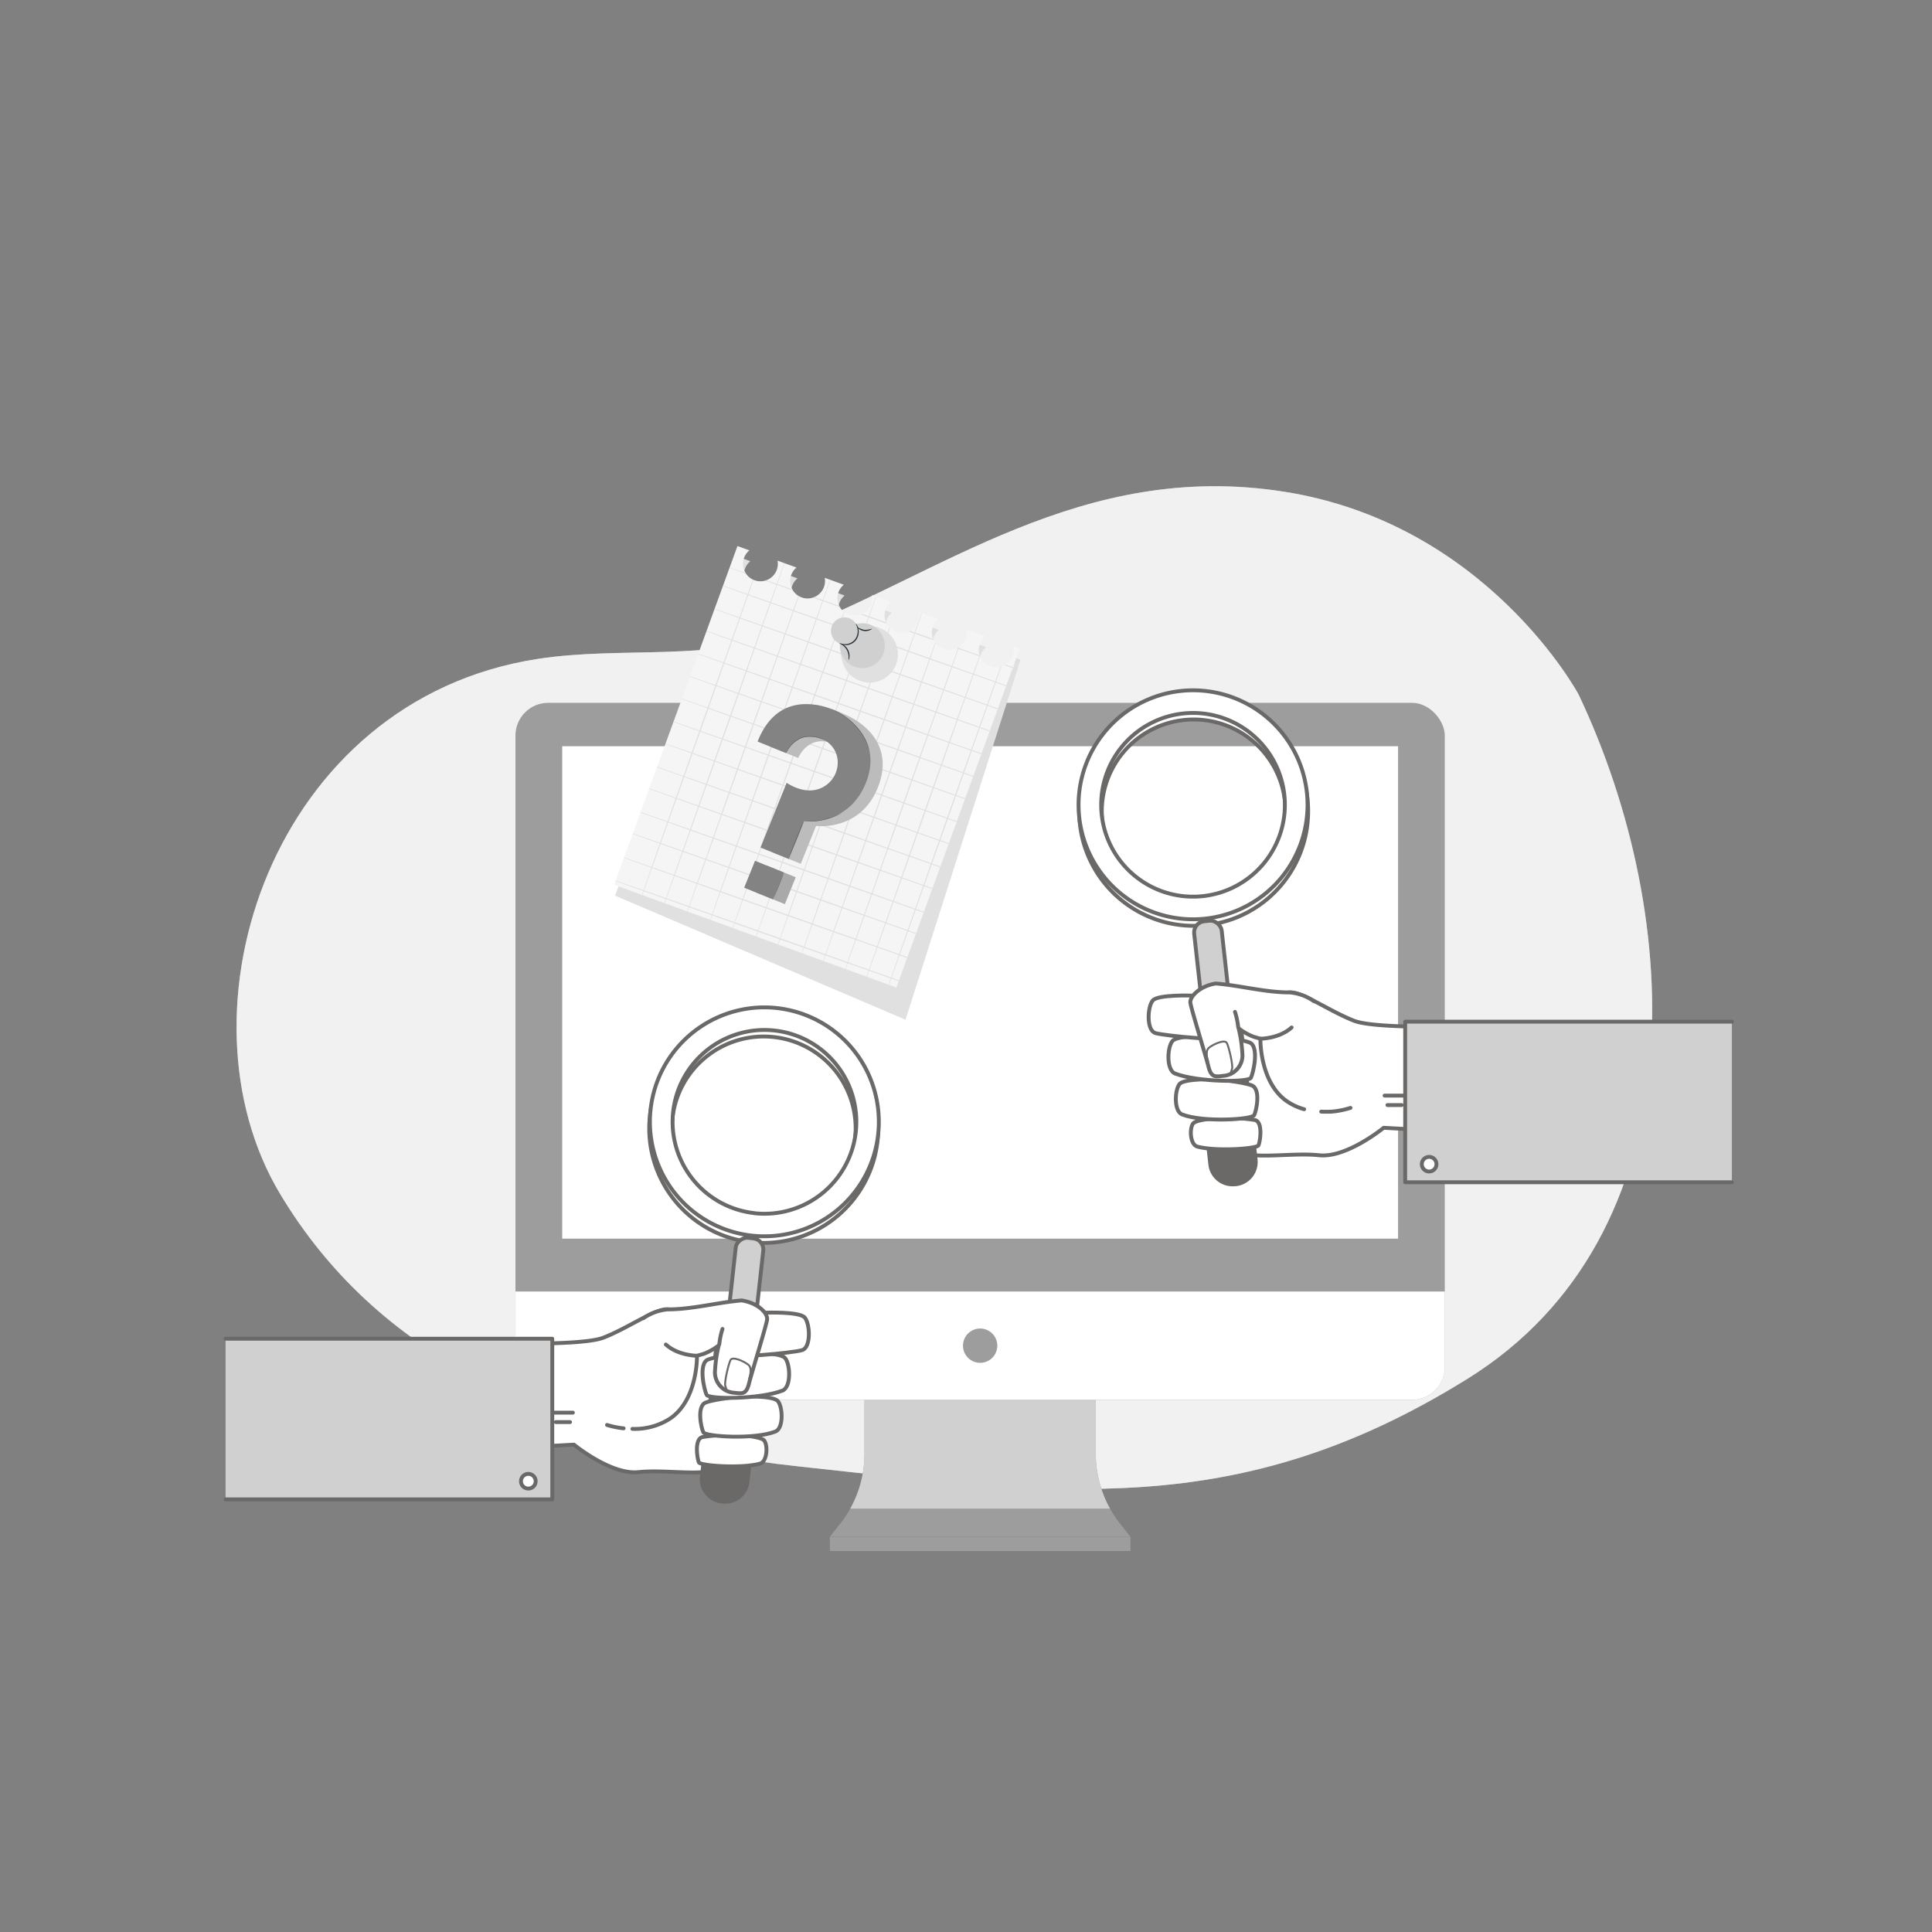 <svg xmlns="http://www.w3.org/2000/svg" xmlns:xlink="http://www.w3.org/1999/xlink" width="500" height="500" viewBox="0 0 500 500">
  <rect x="0" y="0" width="500" height="500" fill="#808080" stroke="none"/>
  <defs>
    <clipPath id="clip-path">
      <path id="Path_1347" data-name="Path 1347" d="M189.563,230.78a4.516,4.516,0,1,1-7.725,0H176.6a4.51,4.51,0,1,1-8.391,2.294,4.433,4.433,0,0,1,.636-2.294h-5.235a4.51,4.51,0,1,1-8.391,2.294,4.433,4.433,0,0,1,.636-2.294h-5.235a4.51,4.51,0,1,1-7.761,0H137.6a4.51,4.51,0,1,1-7.761,0h-5.229a4.51,4.51,0,1,1-7.761,0H113.57v93.3h77.722v-93.3Z" transform="translate(-113.57 -230.78)" fill="none"/>
    </clipPath>
  </defs>
  <g id="Group_160" data-name="Group 160" transform="translate(-591 1758)">
    <g id="Group_150" data-name="Group 150" transform="translate(-623 1892.59)">
      <g id="Search_engines-bro_1_" data-name="Search engines-bro (1)" transform="translate(1221.66 -3655.17)">
        <g id="freepik--background-simple--inject-124" transform="translate(372.411 442.787) rotate(-163)">
          <path id="Path_5537" data-name="Path 5537" d="M24.028,77.788c46.24-53,92.93-59.71,158.56-72.27s113.82-3.88,149.33,28.13c41,37,39.38,121.76-23.36,151.94-19.6,9.45-42.94,12.31-60.11,25.6-32.79,25.36-59.31,64.82-111.95,72.23s-88.13-27.9-88.13-27.9C5.138,208.178-22.212,130.828,24.028,77.788Z" fill="#d0d0d0"/>
          <path id="Path_5538" data-name="Path 5538" d="M24.028,77.788c46.24-53,92.93-59.71,158.56-72.27s113.82-3.88,149.33,28.13c41,37,39.38,121.76-23.36,151.94-19.6,9.45-42.94,12.31-60.11,25.6-32.79,25.36-59.31,64.82-111.95,72.23s-88.13-27.9-88.13-27.9C5.138,208.178-22.212,130.828,24.028,77.788Z" fill="#fff" opacity="0.7" style="isolation: isolate"/>
        </g>
        <g id="freepik--Device--inject-124">
          <path id="Path_5552" data-name="Path 5552" d="M275.92,380.77V360.45H216.08v20.32A29.43,29.43,0,0,1,209.72,399l-2.62,3.3h77.8l-2.62-3.3a29.43,29.43,0,0,1-6.36-18.23Z" fill="#9d9d9d"/>
          <path id="Path_5553" data-name="Path 5553" d="M212.4,395h67.2a29.38,29.38,0,0,1-3.68-14.23V360.45H216.08v20.32a29.373,29.373,0,0,1-3.677,14.224Z" fill="#d0d0d0"/>
          <rect id="Rectangle_732" data-name="Rectangle 732" width="240.51" height="180.39" rx="8.48" transform="translate(125.74 186.47)" fill="#9d9d9d"/>
          <path id="Path_5554" data-name="Path 5554" d="M125.74,338.82H366.26v19.55a8.48,8.48,0,0,1-8.48,8.48H134.23a8.48,8.48,0,0,1-8.48-8.48h0V338.82Z" fill="#fff"/>
          <rect id="Rectangle_733" data-name="Rectangle 733" width="216.32" height="127.44" transform="translate(137.84 197.7)" fill="#fff"/>
          <path id="Path_5555" data-name="Path 5555" d="M250.44,352.84a4.44,4.44,0,1,0-4.44,4.44,4.44,4.44,0,0,0,4.44-4.44Z" fill="#9d9d9d"/>
          <rect id="Rectangle_734" data-name="Rectangle 734" width="77.81" height="3.63" transform="translate(207.1 402.34)" fill="#9d9d9d"/>
          <path id="Path_5560" data-name="Path 5560" d="M291.48,237.08a.65.65,0,0,0-.69-.14l-1.47-1.38a.4.4,0,0,0-.56,0l-.13.14a.42.42,0,0,0,0,.57l1.45,1.36a.69.69,0,0,0,.17.72l2.5,2.45a.88.88,0,0,0,1.24,0h0a.88.88,0,0,0,0-1.24Z" fill="#fff"/>
        </g>
        <g id="freepik--search-engines--inject-124" transform="translate(-12 13)">
          <path id="Path_5561" data-name="Path 5561" d="M317.3,285a5.83,5.83,0,0,0,3.21,3.22c1.13.46,2.64.36,4.38,1.34,3.93,2.21,13.74.24,20.85,1s16.69-7.11,16.69-7.11L390.64,285V257s-29.44,1.23-35.82-1.23-13.49-7.6-16.68-7.36-29.44,3.19-29.44,3.19l8.59,33.4Z" fill="#fff" stroke="#6b6868" stroke-linecap="round" stroke-linejoin="round" stroke-width="1"/>
          <path id="Path_5562" data-name="Path 5562" d="M310,172.1a29.63,29.63,0,1,0,32.71,26.19h0A29.61,29.61,0,0,0,310,172.1Zm5.88,53.08a23.77,23.77,0,1,1,21-26.25,23.77,23.77,0,0,1-21,26.25Z" fill="#fff" stroke="#6b6868" stroke-linecap="round" stroke-linejoin="round" stroke-width="1"/>
          <path id="Path_5563" data-name="Path 5563" d="M309.84,170.41a29.63,29.63,0,1,0,32.71,26.19h0a29.64,29.64,0,0,0-32.71-26.19Zm5.88,53.08a23.77,23.77,0,1,1,21-26.25,23.77,23.77,0,0,1-21,26.25Z" fill="#fff" stroke="#6b6868" stroke-linecap="round" stroke-linejoin="round" stroke-width="1"/>
          <rect id="Rectangle_736" data-name="Rectangle 736" width="7.17" height="26.42" rx="2.88" transform="translate(313.071 230.332) rotate(-6.32)" fill="#d0d0d0" stroke="#6b6868" stroke-linecap="round" stroke-linejoin="round" stroke-width="1"/>
          <path id="Path_5564" data-name="Path 5564" d="M316.88,247l3-.32A4.93,4.93,0,0,1,325.3,251l4.49,40.61a6.3,6.3,0,0,1-5.57,6.95h-.2a6.29,6.29,0,0,1-6.95-5.57l-4.49-40.6a4.92,4.92,0,0,1,4.35-5.44Z" fill="#6b6868"/>
          <path id="Path_5565" data-name="Path 5565" d="M321.24,280.84s-7.11.26-8.11,1.49-.82,5.51,1.11,6c4.92,1.29,15.38.54,15.79-.34s1.25-6-.91-6.55A52,52,0,0,0,321.24,280.84Z" fill="#fff" stroke="#6b6868" stroke-linecap="round" stroke-linejoin="round" stroke-width="1"/>
          <path id="Path_5566" data-name="Path 5566" d="M319.19,270.92s-8.27-.31-9.56,1.18-1.54,7.06.64,7.9c5.56,2.13,18.07,1.3,18.64.2s1.81-6.81-.64-7.73S319.19,270.92,319.19,270.92Z" fill="#fff" stroke="#6b6868" stroke-linecap="round" stroke-linejoin="round" stroke-width="1"/>
          <path id="Path_5567" data-name="Path 5567" d="M318,259.72s-8.84-.34-10.22,1.26-1.65,7.54.68,8.44c6,2.28,19,2.28,19.61,1.1s2.25-8.16-.37-9.15S318,259.72,318,259.72Z" fill="#fff" stroke="#6b6868" stroke-linecap="round" stroke-linejoin="round" stroke-width="1"/>
          <path id="Path_5568" data-name="Path 5568" d="M312.9,249.24s-8.84-.33-10.22,1.26-1.71,7.72.68,8.44,19,2.28,19.61,1.11,2.25-8.17-.37-9.16S312.9,249.24,312.9,249.24Z" fill="#fff" stroke="#6b6868" stroke-linecap="round" stroke-linejoin="round" stroke-width="1"/>
          <path id="Path_5569" data-name="Path 5569" d="M341.85,278.65a14.911,14.911,0,0,1-4.45-2.06c-7.11-4.91-6.87-16.19-6.87-16.19l-1.71-.49a15.221,15.221,0,0,1-3.93-2.21,35.519,35.519,0,0,1,1,7.11A5.31,5.31,0,0,1,321,270c-2.21.25-3.19.49-3.93-2.45s-4.41-14.72-4.66-16.44c-.22-1.56,2.4-4.34,6.57-5,6.41.52,12.73,2.31,19.19,2.31a13,13,0,0,1,6.25,2.3" fill="#fff" stroke="#6b6868" stroke-linecap="round" stroke-linejoin="round" stroke-width="1"/>
          <path id="Path_5570" data-name="Path 5570" d="M348.61,279.27a22.825,22.825,0,0,1-2.34,0" fill="#fff" stroke="#6b6868" stroke-linecap="round" stroke-linejoin="round" stroke-width="1"/>
          <path id="Path_5571" data-name="Path 5571" d="M353.84,278.3a22.7,22.7,0,0,1-5.23,1" fill="#fff" stroke="#6b6868" stroke-linecap="round" stroke-linejoin="round" stroke-width="1"/>
          <line id="Line_124" data-name="Line 124" x2="8.83" transform="translate(362.67 275.12)" fill="none" stroke="#6b6868" stroke-linecap="round" stroke-linejoin="round" stroke-width="1"/>
          <line id="Line_125" data-name="Line 125" x2="3.68" transform="translate(363.41 277.57)" fill="none" stroke="#6b6868" stroke-linecap="round" stroke-linejoin="round" stroke-width="1"/>
          <path id="Path_5572" data-name="Path 5572" d="M330.53,260.4s4.88,0,8.08-2.91" fill="none" stroke="#6b6868" stroke-linecap="round" stroke-linejoin="round" stroke-width="1"/>
          <path id="Path_5573" data-name="Path 5573" d="M324.78,257.38a19.4,19.4,0,0,0-.83-3.92" fill="none" stroke="#6b6868" stroke-linecap="round" stroke-linejoin="round" stroke-width="1"/>
          <path id="Path_5574" data-name="Path 5574" d="M317,266.26s-.93-2.58.2-3.51,4.13-2.27,4.65-1.24,1.65,5.78,1.34,6.71l-.31.93" fill="none" stroke="#6b6868" stroke-linecap="round" stroke-linejoin="round" stroke-width="0.5"/>
          <path id="Path_5575" data-name="Path 5575" d="M452.55,297.55H368V255.99h84.55" fill="#d0d0d0" stroke="#6b6868" stroke-linecap="round" stroke-linejoin="round" stroke-width="1"/>
          <circle id="Ellipse_270" data-name="Ellipse 270" cx="1.9" cy="1.9" r="1.9" transform="translate(372.3 290.97)" fill="#fff" stroke="#6b6868" stroke-linecap="round" stroke-linejoin="round" stroke-width="1"/>
          <path id="Path_5590" data-name="Path 5590" d="M198,367a5.8,5.8,0,0,1-3.21,3.22c-1.13.47-2.63.36-4.38,1.34-3.92,2.21-13.73.25-20.85,1s-16.68-7.11-16.68-7.11L124.64,367V339s29.44,1.23,35.82-1.22,13.49-7.61,16.68-7.36,29.44,3.19,29.44,3.19Z" fill="#fff" stroke="#6b6868" stroke-linecap="round" stroke-linejoin="round" stroke-width="1"/>
          <path id="Path_5591" data-name="Path 5591" d="M205.25,254.16a29.63,29.63,0,1,1-32.71,26.19h0a29.62,29.62,0,0,1,32.7-26.18Zm-5.88,53.08a23.78,23.78,0,1,0-21-26.27h0a23.79,23.79,0,0,0,21,26.27Z" fill="#fff" stroke="#6b6868" stroke-linecap="round" stroke-linejoin="round" stroke-width="1"/>
          <path id="Path_5592" data-name="Path 5592" d="M205.43,252.47a29.62,29.62,0,1,1-32.71,26.18,29.62,29.62,0,0,1,32.71-26.18Zm-5.88,53.08a23.78,23.78,0,1,0-21-26.27h0a23.78,23.78,0,0,0,21,26.25Z" fill="#fff" stroke="#6b6868" stroke-linecap="round" stroke-linejoin="round" stroke-width="1"/>
          <rect id="Rectangle_738" data-name="Rectangle 738" width="26.42" height="7.17" rx="2.88" transform="translate(192.155 337.864) rotate(-83.68)" fill="#d0d0d0" stroke="#6b6868" stroke-linecap="round" stroke-linejoin="round" stroke-width="1"/>
          <path id="Path_5593" data-name="Path 5593" d="M191.27,380.66h-.2a6.3,6.3,0,0,1-5.57-7l4.49-40.6a4.92,4.92,0,0,1,5.44-4.36l3,.33a4.93,4.93,0,0,1,4.36,5.44l-4.49,40.65a6.32,6.32,0,0,1-7,5.57Z" fill="#6b6868"/>
          <path id="Path_5594" data-name="Path 5594" d="M194,362.89s7.1.27,8.1,1.49.82,5.51-1.11,6c-4.91,1.3-15.38.54-15.78-.34s-1.26-6,.91-6.55a52,52,0,0,1,7.88-.6Z" fill="#fff" stroke="#6b6868" stroke-linecap="round" stroke-linejoin="round" stroke-width="1"/>
          <path id="Path_5595" data-name="Path 5595" d="M196.08,353s8.27-.32,9.56,1.17,1.55,7.06-.64,7.9c-5.56,2.13-18.07,1.3-18.63.2s-1.81-6.81.64-7.73S196.08,353,196.08,353Z" fill="#fff" stroke="#6b6868" stroke-linecap="round" stroke-linejoin="round" stroke-width="1"/>
          <path id="Path_5596" data-name="Path 5596" d="M197.29,341.77s8.84-.33,10.22,1.26,1.65,7.55-.68,8.44c-6,2.29-19,2.28-19.61,1.11s-2.25-8.17.37-9.16S197.29,341.77,197.29,341.77Z" fill="#fff" stroke="#6b6868" stroke-linecap="round" stroke-linejoin="round" stroke-width="1"/>
          <path id="Path_5597" data-name="Path 5597" d="M202.38,331.3s8.84-.34,10.22,1.25,1.71,7.73-.69,8.45-19,2.27-19.61,1.1-2.24-8.17.38-9.15S202.38,331.3,202.38,331.3Z" fill="#fff" stroke="#6b6868" stroke-linecap="round" stroke-linejoin="round" stroke-width="1"/>
          <path id="Path_5598" data-name="Path 5598" d="M168,361.37a16.77,16.77,0,0,0,9.85-2.73c7.12-4.91,6.87-16.19,6.87-16.19l1.72-.49a14.869,14.869,0,0,0,3.92-2.21,35.52,35.52,0,0,0-1,7.11,5.33,5.33,0,0,0,4.91,5.16c2.21.24,3.19.49,3.93-2.46s4.41-14.72,4.66-16.43-2.4-4.35-6.57-5c-6.41.53-12.74,2.32-19.19,2.32a13.08,13.08,0,0,0-6.26,2.29" fill="#fff" stroke="#6b6868" stroke-linecap="round" stroke-linejoin="round" stroke-width="1"/>
          <path id="Path_5599" data-name="Path 5599" d="M161.44,360.36a22.363,22.363,0,0,0,4.29.87" fill="#fff" stroke="#6b6868" stroke-linecap="round" stroke-linejoin="round" stroke-width="1"/>
          <line id="Line_128" data-name="Line 128" x1="8.83" transform="translate(143.77 357.17)" fill="none" stroke="#6b6868" stroke-linecap="round" stroke-linejoin="round" stroke-width="1"/>
          <line id="Line_129" data-name="Line 129" x1="3.68" transform="translate(148.19 359.62)" fill="none" stroke="#6b6868" stroke-linecap="round" stroke-linejoin="round" stroke-width="1"/>
          <path id="Path_5600" data-name="Path 5600" d="M184.74,342.45s-4.88,0-8.08-2.91" fill="none" stroke="#6b6868" stroke-linecap="round" stroke-linejoin="round" stroke-width="1"/>
          <path id="Path_5601" data-name="Path 5601" d="M190.5,339.43a19.38,19.38,0,0,1,.82-3.92" fill="none" stroke="#6b6868" stroke-linecap="round" stroke-linejoin="round" stroke-width="1"/>
          <path id="Path_5602" data-name="Path 5602" d="M198.24,348.31s.93-2.58-.21-3.51-4.13-2.27-4.64-1.24-1.65,5.79-1.34,6.71l.31.93" fill="none" stroke="#6b6868" stroke-linecap="round" stroke-linejoin="round" stroke-width="0.5"/>
          <path id="Path_5603" data-name="Path 5603" d="M62.72,379.61h84.55V338.04H62.72" fill="#d0d0d0" stroke="#6b6868" stroke-linecap="round" stroke-linejoin="round" stroke-width="1"/>
          <path id="Path_5604" data-name="Path 5604" d="M139.17,374.92a1.9,1.9,0,1,0,1.9-1.9h0A1.9,1.9,0,0,0,139.17,374.92Z" fill="#fff" stroke="#6b6868" stroke-linecap="round" stroke-linejoin="round" stroke-width="1"/>
        </g>
      </g>
    </g>
    <rect id="Rectangle_739" data-name="Rectangle 739" width="500" height="500" transform="translate(591 -1758)" fill="none"/>
    <g id="freepik--Notes--inject-11" transform="translate(754.064 -1872.389) rotate(20)">
      <path id="Path_1315" data-name="Path 1315" d="M191.563,235.07a4.51,4.51,0,1,1-7.761,0h-5.229a4.51,4.51,0,1,1-7.761,0h-5.229a4.51,4.51,0,1,1-7.761,0h-5.229a4.51,4.51,0,1,1-7.761,0H139.6a4.51,4.51,0,1,1-7.761,0h-5.229a4.51,4.51,0,1,1-7.761,0H115.57v93.3l81.608,4.469-3.892-97.76Z" transform="translate(-0.811 -1.741)" fill="#e0e0e0"/>
      <g id="Group_39" data-name="Group 39" transform="translate(113.57 230.78)" clip-path="url(#clip-path)">
        <path id="Path_1316" data-name="Path 1316" d="M189.563,230.78a4.516,4.516,0,1,1-7.725,0H176.6a4.51,4.51,0,1,1-8.391,2.294,4.433,4.433,0,0,1,.636-2.294h-5.235a4.51,4.51,0,1,1-8.391,2.294,4.433,4.433,0,0,1,.636-2.294h-5.235a4.51,4.51,0,1,1-7.761,0H137.6a4.51,4.51,0,1,1-7.761,0h-5.229a4.51,4.51,0,1,1-7.761,0H113.57v93.3h77.722v-93.3Z" transform="translate(-113.57 -230.78)" fill="#f5f5f5"/>
        <path id="Path_1317" data-name="Path 1317" d="M104.881,326.023c-.083,0-.386-22.611-.671-50.511S103.764,225,103.853,225s.38,22.582.666,50.511S104.97,326.023,104.881,326.023Z" transform="translate(-109.617 -228.435)" fill="#e0e0e0"/>
        <path id="Path_1318" data-name="Path 1318" d="M125.872,325.8c-.083,0-.38-22.581-.666-50.511s-.452-50.511-.362-50.511.386,22.582.671,50.511S125.961,325.8,125.872,325.8Z" transform="translate(-118.134 -228.345)" fill="#e0e0e0"/>
        <path id="Path_1319" data-name="Path 1319" d="M136.279,325.8c-.083,0-.386-22.581-.672-50.511s-.446-50.511-.362-50.511.386,22.582.671,50.511S136.374,325.8,136.279,325.8Z" transform="translate(-122.356 -228.345)" fill="#e0e0e0"/>
        <path id="Path_1320" data-name="Path 1320" d="M157.512,325.8c-.083,0-.38-22.581-.666-50.511s-.452-50.511-.363-50.511.386,22.582.672,50.511S157.6,325.8,157.512,325.8Z" transform="translate(-130.972 -228.345)" fill="#e0e0e0"/>
        <path id="Path_1321" data-name="Path 1321" d="M178.729,325.8c-.083,0-.386-22.581-.672-50.511s-.446-50.511-.362-50.511.386,22.582.672,50.511S178.812,325.8,178.729,325.8Z" transform="translate(-139.58 -228.345)" fill="#e0e0e0"/>
        <path id="Path_1322" data-name="Path 1322" d="M199.941,325.8c-.083,0-.386-22.581-.671-50.511s-.446-50.511-.357-50.511.386,22.582.672,50.511S200.03,325.8,199.941,325.8Z" transform="translate(-148.188 -228.345)" fill="#e0e0e0"/>
        <path id="Path_1323" data-name="Path 1323" d="M220.071,325.8c-.083,0-.386-22.581-.672-50.511s-.446-50.511-.357-50.511.38,22.582.666,50.511S220.16,325.8,220.071,325.8Z" transform="translate(-156.356 -228.345)" fill="#e0e0e0"/>
        <path id="Path_1324" data-name="Path 1324" d="M240.2,325.8c-.083,0-.386-22.581-.672-50.511s-.446-50.511-.357-50.511.386,22.582.672,50.511S240.29,325.8,240.2,325.8Z" transform="translate(-164.523 -228.345)" fill="#e0e0e0"/>
        <path id="Path_1325" data-name="Path 1325" d="M146.869,325.593c-.089,0-.386-22.611-.672-50.511s-.446-50.511-.362-50.511.386,22.582.671,50.511S146.952,325.593,146.869,325.593Z" transform="translate(-126.653 -228.26)" fill="#e0e0e0"/>
        <path id="Path_1326" data-name="Path 1326" d="M167.859,325.373c-.089,0-.386-22.582-.672-50.511s-.446-50.511-.362-50.511.386,22.582.672,50.511S167.942,325.373,167.859,325.373Z" transform="translate(-135.169 -228.171)" fill="#e0e0e0"/>
        <path id="Path_1327" data-name="Path 1327" d="M188.849,325.163c-.083,0-.386-22.611-.672-50.511s-.446-50.511-.362-50.511.386,22.582.672,50.511S188.932,325.163,188.849,325.163Z" transform="translate(-143.686 -228.086)" fill="#e0e0e0"/>
        <path id="Path_1328" data-name="Path 1328" d="M209.839,324.943c-.083,0-.386-22.581-.672-50.511s-.446-50.511-.363-50.511.386,22.582.672,50.511S209.928,324.943,209.839,324.943Z" transform="translate(-152.203 -227.997)" fill="#e0e0e0"/>
        <path id="Path_1329" data-name="Path 1329" d="M229.968,326.023c-.089,0-.386-22.611-.672-50.511S228.844,225,228.934,225s.386,22.582.672,50.511S230.051,326.023,229.968,326.023Z" transform="translate(-160.369 -228.435)" fill="#e0e0e0"/>
        <path id="Path_1330" data-name="Path 1330" d="M251.828,324.513c-.089,0-.386-22.581-.672-50.511s-.452-50.511-.363-50.511.386,22.582.672,50.511S251.911,324.513,251.828,324.513Z" transform="translate(-169.239 -227.822)" fill="#e0e0e0"/>
        <path id="Path_1331" data-name="Path 1331" d="M206.093,373.563c0,.083-22.582.38-50.511.66s-50.511.434-50.511.351,22.582-.38,50.511-.66S206.093,373.474,206.093,373.563Z" transform="translate(-110.121 -288.704)" fill="#e0e0e0"/>
        <path id="Path_1332" data-name="Path 1332" d="M207.023,384.295c0,.089-22.582.38-50.511.66S106,385.388,106,385.3s22.582-.38,50.511-.66S207.023,384.211,207.023,384.295Z" transform="translate(-110.498 -293.059)" fill="#e0e0e0"/>
        <path id="Path_1333" data-name="Path 1333" d="M205.883,352.573c0,.083-22.611.38-50.511.66s-50.511.434-50.511.345,22.582-.38,50.511-.66S205.883,352.484,205.883,352.573Z" transform="translate(-110.036 -280.187)" fill="#e0e0e0"/>
        <path id="Path_1334" data-name="Path 1334" d="M205.673,331.575c0,.089-22.582.38-50.511.66s-50.511.44-50.511.351,22.582-.38,50.511-.66S205.673,331.491,205.673,331.575Z" transform="translate(-109.951 -271.668)" fill="#e0e0e0"/>
        <path id="Path_1335" data-name="Path 1335" d="M205.463,310.585c0,.089-22.611.38-50.511.66s-50.511.434-50.511.351,22.582-.38,50.511-.66S205.463,310.5,205.463,310.585Z" transform="translate(-109.866 -263.152)" fill="#e0e0e0"/>
        <path id="Path_1336" data-name="Path 1336" d="M205.253,289.595c0,.083-22.611.38-50.511.66s-50.511.434-50.511.351,22.582-.38,50.511-.66S205.253,289.511,205.253,289.595Z" transform="translate(-109.78 -254.635)" fill="#e0e0e0"/>
        <path id="Path_1337" data-name="Path 1337" d="M205.023,268.6c0,.083-22.582.38-50.511.66S104,269.7,104,269.613s22.582-.38,50.511-.66S205.023,268.514,205.023,268.6Z" transform="translate(-109.687 -246.117)" fill="#e0e0e0"/>
        <path id="Path_1338" data-name="Path 1338" d="M204.833,247.613c0,.083-22.582.38-50.511.66s-50.511.434-50.511.345,22.582-.38,50.511-.654S204.833,247.524,204.833,247.613Z" transform="translate(-109.61 -237.6)" fill="#e0e0e0"/>
        <path id="Path_1339" data-name="Path 1339" d="M204.833,239.2c0,.083-22.582.38-50.511.66s-50.511.434-50.511.351,22.582-.38,50.511-.66S204.833,239.114,204.833,239.2Z" transform="translate(-109.61 -234.188)" fill="#e0e0e0"/>
        <path id="Path_1340" data-name="Path 1340" d="M204.833,258.335c0,.089-22.582.38-50.511.66s-50.511.434-50.511.351,22.582-.38,50.511-.66S204.833,258.251,204.833,258.335Z" transform="translate(-109.61 -241.951)" fill="#e0e0e0"/>
        <path id="Path_1341" data-name="Path 1341" d="M204.833,279.159c0,.083-22.582.38-50.511.66s-50.511.434-50.511.345,22.582-.38,50.511-.654S204.833,279.052,204.833,279.159Z" transform="translate(-109.61 -250.397)" fill="#e0e0e0"/>
        <path id="Path_1342" data-name="Path 1342" d="M204.833,299.985c0,.083-22.582.38-50.511.66s-50.511.434-50.511.351,22.582-.38,50.511-.66S204.833,299.9,204.833,299.985Z" transform="translate(-109.61 -258.851)" fill="#e0e0e0"/>
        <path id="Path_1343" data-name="Path 1343" d="M204.833,320.813c0,.083-22.582.38-50.511.654s-50.511.44-50.511.351,22.582-.38,50.511-.66S204.833,320.724,204.833,320.813Z" transform="translate(-109.61 -267.301)" fill="#e0e0e0"/>
        <path id="Path_1344" data-name="Path 1344" d="M204.833,341.635c0,.083-22.582.38-50.511.66s-50.511.434-50.511.351,22.582-.38,50.511-.66S204.833,341.551,204.833,341.635Z" transform="translate(-109.61 -275.75)" fill="#e0e0e0"/>
        <path id="Path_1345" data-name="Path 1345" d="M204.833,362.455c0,.089-22.582.38-50.511.66s-50.511.44-50.511.351,22.582-.38,50.511-.66S204.833,362.371,204.833,362.455Z" transform="translate(-109.61 -284.198)" fill="#e0e0e0"/>
        <path id="Path_1346" data-name="Path 1346" d="M189.563,230.78a4.516,4.516,0,1,1-7.725,0H176.6a4.51,4.51,0,1,1-8.391,2.294,4.433,4.433,0,0,1,.636-2.294h-5.235a4.51,4.51,0,1,1-8.391,2.294,4.433,4.433,0,0,1,.636-2.294h-5.235a4.51,4.51,0,1,1-7.761,0H137.6a4.51,4.51,0,1,1-7.761,0h-5.229a4.51,4.51,0,1,1-7.761,0H113.57v93.3h77.722v-93.3Z" transform="translate(-113.57 -230.78)" fill="none"/>
      </g>
      <path id="Path_1348" data-name="Path 1348" d="M170,249.3c.559,2.757,1.783,5.562,4.083,7.131a7.3,7.3,0,1,0,2.686-13.169" transform="translate(-22.896 -5.003)" fill="#e0e0e0"/>
      <path id="Path_1349" data-name="Path 1349" d="M169.744,249.3a5.812,5.812,0,1,0,5.5-6.115,5.812,5.812,0,0,0-5.5,6.115Z" transform="translate(-22.789 -5.03)" fill="#d0d0d0"/>
      <path id="Path_1350" data-name="Path 1350" d="M164.127,247.353a3.488,3.488,0,1,0,3.3-3.667A3.488,3.488,0,0,0,164.127,247.353Z" transform="translate(-20.511 -5.235)" fill="#d0d0d0"/>
      <path id="Path_1351" data-name="Path 1351" d="M169.6,251.062a5.942,5.942,0,0,0,1.307-.149,3.346,3.346,0,0,0,2.223-2.032,3.565,3.565,0,0,0-.38-3.007,7.075,7.075,0,0,0-.862-1,.82.82,0,0,1,.333.166,2.887,2.887,0,0,1,.713.719,3.607,3.607,0,0,1,.487,3.233,3.393,3.393,0,0,1-1.093,1.5,3.5,3.5,0,0,1-1.367.642,2.739,2.739,0,0,1-1.01.042C169.719,251.133,169.594,251.08,169.6,251.062Z" transform="translate(-22.734 -5.717)" fill="#263238"/>
      <path id="Path_1352" data-name="Path 1352" d="M174.509,245.4a5.146,5.146,0,0,0,2.044.1,5.223,5.223,0,0,0,1.783-.981c.03,0-.077.256-.357.541a2.888,2.888,0,0,1-1.367.743,2.811,2.811,0,0,1-1.557-.077A1.724,1.724,0,0,1,174.509,245.4Z" transform="translate(-24.726 -5.575)" fill="#263238"/>
      <path id="Path_1353" data-name="Path 1353" d="M173.667,258.577a4.258,4.258,0,0,1-.25-.7,3.987,3.987,0,0,0-.951-1.45,3.868,3.868,0,0,0-1.5-.868c-.428-.137-.719-.166-.713-.214s.291-.089.767,0a3.381,3.381,0,0,1,2.609,2.46C173.75,258.274,173.72,258.577,173.667,258.577Z" transform="translate(-22.998 -9.946)" fill="#263238"/>
    </g>
    <g id="Questions-pana" transform="translate(715.254 -1711.681) rotate(22)">
      <g id="freepik--question-mark--inject-63" transform="translate(121.13 93.077)">
        <path id="Path_3245" data-name="Path 3245" d="M145.059,108.09h8.005s0-6.722,6.985-6.841a6.478,6.478,0,0,1,6.274,4.134,7.175,7.175,0,0,1-.571,6.485c-1.357,2.239-4.282,4.488-9.677,3.538l-.051,17.836h7.916V122.667s11.1-2.869,11.1-15.109c0-11.706-9.466-14.235-14.555-14.4a32.146,32.146,0,0,0-7.358.286C148.667,94.083,144.965,99.264,145.059,108.09Z" transform="translate(-141.74 -93.077)" fill="#d0d0d0"/>
        <rect id="Rectangle_336" data-name="Rectangle 336" width="8.034" height="7.503" transform="translate(14.261 43.881)" fill="#bbb"/>
        <rect id="Rectangle_337" data-name="Rectangle 337" width="8.034" height="7.503" transform="translate(14.261 43.881)" opacity="0.1"/>
        <path id="Path_3246" data-name="Path 3246" d="M145.059,108.09h8.005s0-6.722,6.985-6.841a6.478,6.478,0,0,1,6.274,4.134,7.175,7.175,0,0,1-.571,6.485c-1.357,2.239-4.282,4.488-9.677,3.538l-.051,17.836h7.916V122.667s11.1-2.869,11.1-15.109c0-11.706-9.466-14.235-14.555-14.4a32.146,32.146,0,0,0-7.358.286C148.667,94.083,144.965,99.264,145.059,108.09Z" transform="translate(-141.74 -93.077)" opacity="0.1"/>
        <path id="Path_3247" data-name="Path 3247" d="M121.131,108.437h8.007s0-6.722,6.985-6.841a6.475,6.475,0,0,1,6.272,4.134,7.171,7.171,0,0,1-.57,6.485c-1.357,2.239-4.333,4.274-9.728,3.327v18.047h7.917V123.014s11.1-2.869,11.1-15.109c0-11.706-10.5-14.425-14.992-14.425C132.688,93.484,120.98,94.314,121.131,108.437Z" transform="translate(-121.13 -93.424)" fill="#bbb"/>
        <path id="Path_3248" data-name="Path 3248" d="M121.131,108.437h8.007s0-6.722,6.985-6.841a6.475,6.475,0,0,1,6.272,4.134,7.171,7.171,0,0,1-.57,6.485c-1.357,2.239-4.333,4.274-9.728,3.327v18.047h7.917V123.014s11.1-2.869,11.1-15.109c0-11.706-10.5-14.425-14.992-14.425C132.688,93.484,120.98,94.314,121.131,108.437Z" transform="translate(-121.13 -93.424)" opacity="0.3"/>
        <rect id="Rectangle_338" data-name="Rectangle 338" width="8.034" height="7.503" transform="translate(10.945 43.881)" fill="#bbb"/>
        <rect id="Rectangle_339" data-name="Rectangle 339" width="8.034" height="7.503" transform="translate(10.945 43.881)" opacity="0.3"/>
        <path id="Path_3249" data-name="Path 3249" d="M186.5,151.744a.694.694,0,0,1-.119,0c-.079,0-.193-.026-.341-.028a6.917,6.917,0,0,0-1.256.053,8.9,8.9,0,0,0-1.812.426,7.75,7.75,0,0,0-1.009.435,5.334,5.334,0,0,0-.988.639,4.886,4.886,0,0,0-.808.854,8.367,8.367,0,0,0-.606.918,8.206,8.206,0,0,0-.717,1.716,6.979,6.979,0,0,0-.241,1.234c-.017.147-.021.263-.025.341a.633.633,0,0,1-.011.119.662.662,0,0,1,0-.119c0-.079,0-.2.012-.344a6.374,6.374,0,0,1,.22-1.248A7.984,7.984,0,0,1,179.5,155a8.3,8.3,0,0,1,.609-.927,4.851,4.851,0,0,1,.818-.866,5.372,5.372,0,0,1,1-.647,7.762,7.762,0,0,1,1.016-.444,8.708,8.708,0,0,1,1.828-.416,6.377,6.377,0,0,1,1.263-.029,2.992,2.992,0,0,1,.341.042A.862.862,0,0,1,186.5,151.744Z" transform="translate(-170.6 -143.536)" fill="#263238"/>
        <path id="Path_3250" data-name="Path 3250" d="M238.8,100.351s-.01-.01-.026-.03-.042-.057-.069-.1l-.265-.374c-.057-.08-.118-.173-.19-.269l-.25-.3-.286-.351c-.1-.122-.226-.24-.348-.369s-.247-.266-.388-.4-.292-.266-.448-.4l-.237-.212-.258-.2c-.176-.139-.351-.277-.541-.416a17.428,17.428,0,0,0-2.624-1.55l-.731-.33-.725-.277c-.237-.1-.478-.168-.711-.245s-.46-.157-.693-.211l-.663-.173c-.215-.057-.428-.091-.632-.139a5.767,5.767,0,0,0-.593-.112l-.554-.08c-.351-.06-.672-.072-.952-.1-.139-.011-.277-.026-.392-.032l-.33-.008-.457-.015h-.159a.131.131,0,0,1,.04,0h.908c.121,0,.252.017.394.026.277.024.6.033.955.09l.554.075c.193.022.39.072.595.11s.416.076.636.139l.665.172c.23.053.457.139.693.209a5.851,5.851,0,0,1,.712.244l.729.277.735.331a16.99,16.99,0,0,1,2.634,1.561c.191.139.366.287.542.424l.258.187c.083.069.159.139.237.213l.446.416c.139.139.263.277.387.4s.241.25.345.373l.277.353.247.308c.071.1.13.191.186.277.108.162.193.29.252.381l.065.1A.16.16,0,0,1,238.8,100.351Z" transform="translate(-210.843 -93.57)" fill="#263238"/>
        <path id="Path_3251" data-name="Path 3251" d="M265.782,266a.43.43,0,0,1-.06.083l-.191.226c-.079.1-.179.222-.3.356s-.255.292-.416.456-.333.347-.528.531-.408.378-.633.581a17.311,17.311,0,0,1-3.238,2.233c-.269.139-.523.277-.768.384s-.474.216-.685.3-.4.162-.574.227-.317.118-.439.157l-.277.09a.482.482,0,0,1-.1.028.493.493,0,0,1,.094-.042l.277-.1c.121-.043.266-.1.434-.168s.362-.139.57-.237.438-.191.678-.312.5-.248.764-.388c.528-.291,1.1-.632,1.673-1.026a18.805,18.805,0,0,0,1.553-1.2c.226-.2.442-.387.635-.575s.373-.359.532-.523.3-.315.424-.448.227-.25.311-.347l.194-.22A.633.633,0,0,1,265.782,266Z" transform="translate(-238.657 -242.03)" fill="#263238"/>
        <path id="Path_3252" data-name="Path 3252" d="M256.117,316.476c-.021,0-.037-2.226-.037-4.972s.017-4.974.037-4.974.036,2.226.036,4.974S256.137,316.476,256.117,316.476Z" transform="translate(-237.373 -276.942)" fill="#263238"/>
        <path id="Path_3253" data-name="Path 3253" d="M258.326,416.729c-.021,0-.036-1.562-.036-3.489s.015-3.49.036-3.49.036,1.562.036,3.49S258.345,416.729,258.326,416.729Z" transform="translate(-239.277 -365.853)" fill="#263238"/>
      </g>
    </g>
  </g>
</svg>
